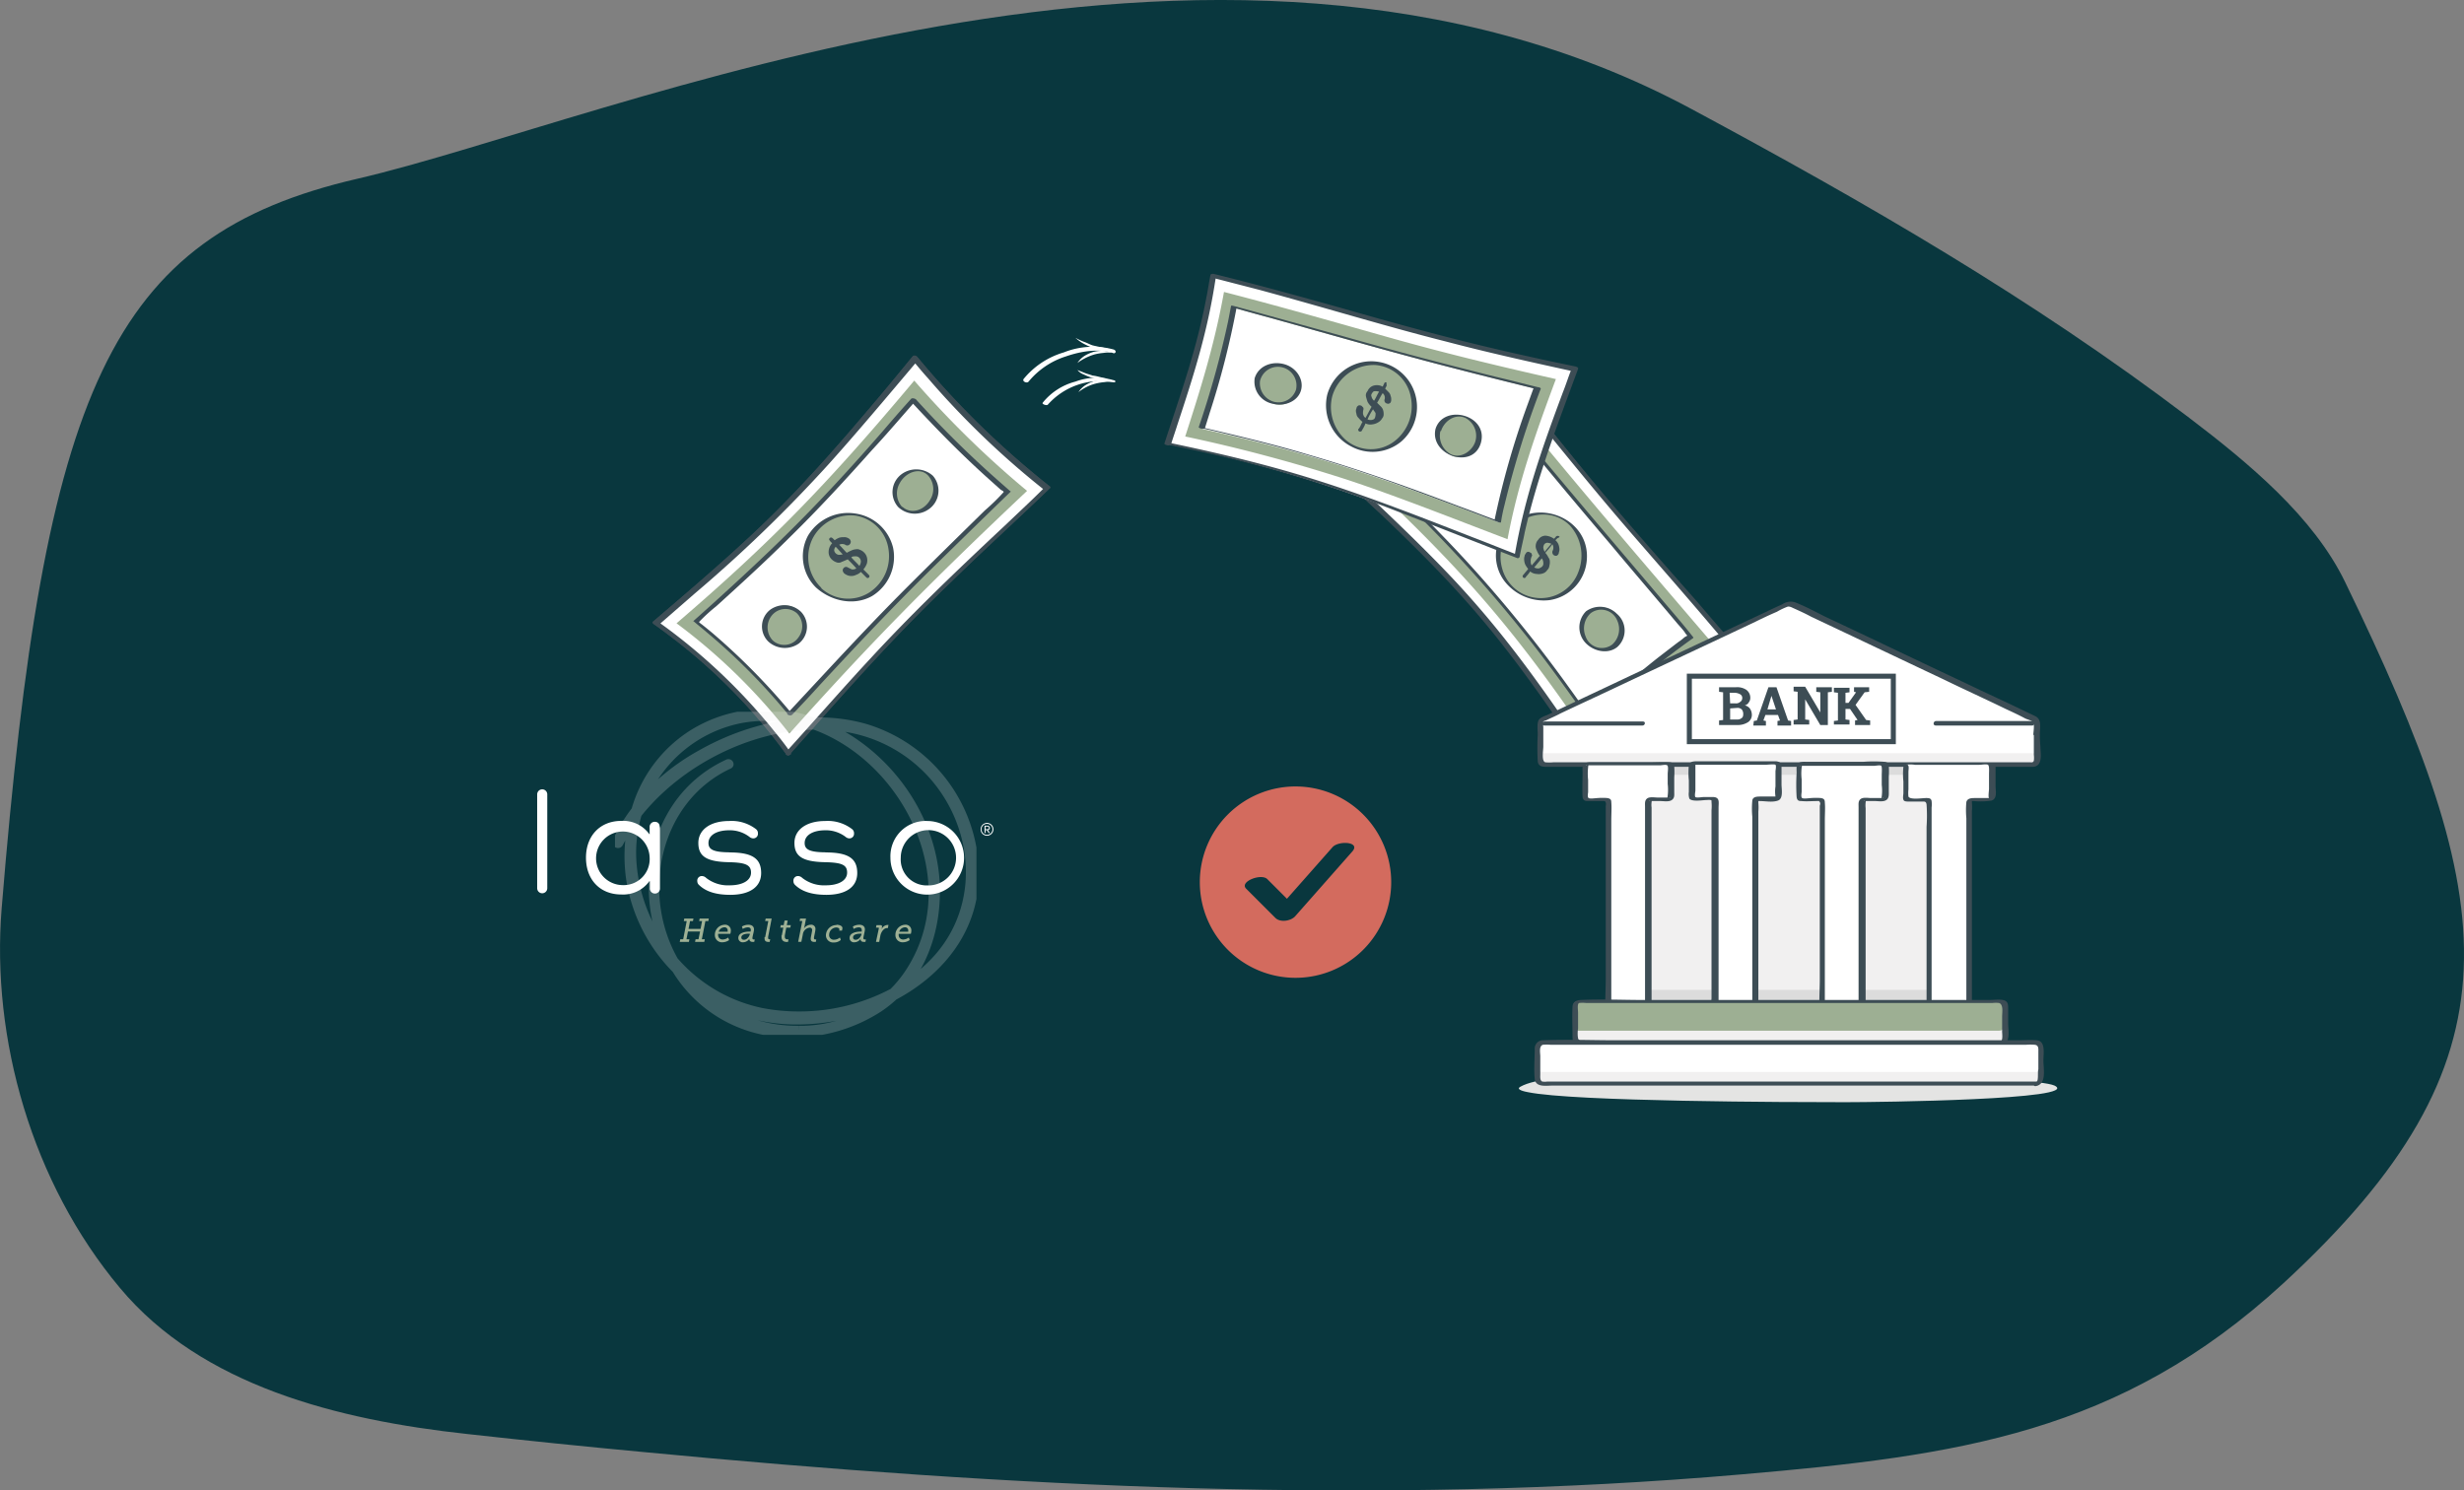 <svg id="Layer_1" data-name="Layer 1" xmlns="http://www.w3.org/2000/svg" xmlns:xlink="http://www.w3.org/1999/xlink" viewBox="0 0 489.24 295.99"><rect x="0" y="0" width="489.24" height="295.99" fill="#808080" stroke="none"/><defs><style>.cls-1,.cls-10,.cls-15{fill:none;}.cls-2{fill:#09373e;}.cls-3{fill:#fff;}.cls-4{fill:#3d4d55;}.cls-5{fill:#9daf93;}.cls-6{fill:#e4e4e3;}.cls-7{fill:#dcdcdc;}.cls-8{fill:#f1f0f0;}.cls-9{fill:#d36b5e;}.cls-10{stroke:#3d4d55;}.cls-10,.cls-15{stroke-miterlimit:10;}.cls-11{clip-path:url(#clip-path);}.cls-12{opacity:0.22;}.cls-13{clip-path:url(#clip-path-4);}.cls-14{fill:#edeeeb;}.cls-15{stroke:#edeeeb;stroke-width:1.5px;}.cls-16{fill:#9fb195;}</style><clipPath id="clip-path" transform="translate(-5.07 -11.72)"><rect class="cls-1" x="39.87" y="93.95" width="236.05" height="182.41"/></clipPath><clipPath id="clip-path-4" transform="translate(-5.07 -11.72)"><rect class="cls-1" x="127.18" y="153.07" width="71.77" height="64.16"/></clipPath></defs><g id="Layer_1-2" data-name="Layer 1"><g id="Layer_2" data-name="Layer 2"><path class="cls-2" d="M133.1,300.1c-11.8-1.1-23.5-2.3-35.2-3.6-25.8-2.8-52.8-9.6-69-29C11.4,246.6,3.3,218,5.4,192.1,13.8,89.3,26.7,58.6,76.1,47.2S246.2-17.5,340.8,33.3c35,18.8,67.7,37.7,98.7,61.2,12.1,9.2,24.9,19.8,31.2,32.8,30.9,63.7,36,94.8-12.3,139.3C426,296.4,393.8,300.8,351,304.5,278.5,310.8,205.5,307,133.1,300.1Z" transform="translate(-5.07 -11.72)"/><path class="cls-3" d="M226,81.8c-3-.9-6.4-.3-9.3.7a15.78,15.78,0,0,0-7.4,5c-.3.4-1.3,0-1-.5a16.18,16.18,0,0,1,8-5.3,15.68,15.68,0,0,1,9.8-.6c.8.2.5,1-.1.7Z" transform="translate(-5.07 -11.72)"/><path class="cls-3" d="M226,87.6a14,14,0,0,0-12.9,4.5c-.2.2-1.2-.1-1-.4a12.31,12.31,0,0,1,6.5-4.2,12,12,0,0,1,7.5-.3c.7.1.5.6-.1.4Z" transform="translate(-5.07 -11.72)"/><path class="cls-3" d="M273,107.1c10,9.4,18.1,17.1,25.4,25.6s13.9,17.7,22.2,30a149.16,149.16,0,0,1,27.9-23.4c-9.3-11.1-17.2-19.7-24.4-28.4s-14-17.3-22.9-28.1C292,93.2,284,100.2,273,107.1Z" transform="translate(-5.07 -11.72)"/><path class="cls-4" d="M273.6,107.1c6.6,6.2,12.7,12,18.1,17.6,8.5,8.8,15.4,17.6,23.6,29.5,1.9,2.7,3.8,5.5,5.8,8.4a2.92,2.92,0,0,0-.9-.2,157.26,157.26,0,0,1,23.9-20.6l3.9-2.7a.75.75,0,0,1-.1.5c-6.2-7.4-12-14-17.2-20-8.3-9.5-15.2-18.1-23.9-28.8-2-2.4-4-4.9-6.1-7.5.3,0,.6.1.9.1-8.1,8.9-15.3,15.5-24.3,21.6a37.26,37.26,0,0,1-3.9,2.5c-.5.3-1.6-.3-1-.7a119.24,119.24,0,0,0,24.9-20.6l3.3-3.6c.2-.3.7-.1.9.1,5.9,7.2,11,13.8,15.9,19.8,7.7,9.5,15.3,18.1,24.9,29,2.1,2.5,4.4,5.1,6.6,7.7.2.2.1.4-.1.5A143.48,143.48,0,0,0,324,159.9c-1,1.1-2.1,2.1-3.2,3.2-.2.2-.7,0-.9-.2-5.5-8.2-10.5-15.4-15.3-21.6-7.6-9.9-15.3-17.9-25.4-27.5-2.3-2.1-4.6-4.3-7-6.6C272,106.8,273.1,106.6,273.6,107.1Z" transform="translate(-5.07 -11.72)"/><path class="cls-5" d="M277,107.6c18.3,17.2,28.8,29.1,43.7,51.1a160.86,160.86,0,0,1,23.8-19.9c-17.2-20.1-27.7-32.3-43.4-51.7A135.82,135.82,0,0,1,277,107.6Z" transform="translate(-5.07 -11.72)"/><path class="cls-3" d="M281,107.9c16.3,15.7,26.3,27.2,39.9,46.7A191,191,0,0,1,340.7,138c-15.4-18.2-25.3-29.9-39.7-47.2A126.91,126.91,0,0,1,281,107.9Z" transform="translate(-5.07 -11.72)"/><path class="cls-4" d="M281.5,108.1c5.3,5.2,10.2,10.1,14.7,15a274.08,274.08,0,0,1,20.3,25c1.6,2.2,3.2,4.5,4.9,6.8-.3-.1-.7-.3-1-.4a178.37,178.37,0,0,1,13.9-12.2l3.9-3a11.32,11.32,0,0,0,1.3-1c.1-.1.6-.3.6-.4,0,.1-.4-.4-.5-.6-.5-.7-1.1-1.3-1.6-1.9-4.7-5.6-9-10.6-13-15.4-5.1-6-9.9-11.7-15-17.9-1.9-2.3-4-4.8-6.1-7.2-.7-.8-1.4-1.7-2.1-2.5a12.67,12.67,0,0,1-1.1-1.3c0-.1-.1-.1-.2-.2l1.1.3a150.65,150.65,0,0,1-17.3,15.2c-.9.5-1.8,1.2-2.8,1.7-.2.2-1.3-.2-1.2-.3A136.66,136.66,0,0,0,298,93.1l2.4-2.4c.2-.2.9.1,1.1.3,4.9,5.8,9.3,11.1,13.5,16.1,6.7,8,13.2,15.6,20.9,24.7,1.8,2.1,3.6,4.2,5.4,6.5v.1a171.44,171.44,0,0,0-17.6,14.4c-.8.7-1.5,1.4-2.3,2.2-.2.2-.9-.2-1-.4-4.6-6.5-8.8-12.3-13-17.5a270.16,270.16,0,0,0-21.3-23.6c-1.8-1.8-3.8-3.7-5.7-5.6C280.4,107.9,281.4,107.9,281.5,108.1Z" transform="translate(-5.07 -11.72)"/><path class="cls-5" d="M305.5,115.8a8.55,8.55,0,0,1,12.1.8,8.7,8.7,0,0,1-1.1,12.2,8.57,8.57,0,0,1-12-1.2A8.4,8.4,0,0,1,305.5,115.8Z" transform="translate(-5.07 -11.72)"/><path class="cls-4" d="M305.1,115.6c6-5,16-.5,15,7.7a8.7,8.7,0,0,1-7.4,7.6,9.84,9.84,0,0,1-9-3.9,8.42,8.42,0,0,1,1.4-11.4c.2-.2,1.1.2.9.3a8.37,8.37,0,0,0-2.7,8.6,7.95,7.95,0,0,0,15.2.7,8.88,8.88,0,0,0-1.7-9.1c-2.9-3-7.6-2.8-10.8-.2C305.9,116.1,305,115.8,305.1,115.6Z" transform="translate(-5.07 -11.72)"/><path class="cls-5" d="M296.2,105.4a4.31,4.31,0,0,1,5.8.4,4,4,0,0,1-.3,5.6,4.1,4.1,0,0,1-5.7-.5A3.75,3.75,0,0,1,296.2,105.4Z" transform="translate(-5.07 -11.72)"/><path class="cls-4" d="M295.8,105.1a5.11,5.11,0,0,1,6.3.2,4,4,0,0,1,.2,6.2,5.11,5.11,0,0,1-6.2-.2,4,4,0,0,1-.3-6.2c.2-.2,1.2.2,1,.4a3.68,3.68,0,0,0-.9,4.5,3.54,3.54,0,0,0,5.4,1.2,3.66,3.66,0,0,0,.9-4.5,3.46,3.46,0,0,0-5.4-1.2C296.5,105.8,295.5,105.4,295.8,105.1Z" transform="translate(-5.07 -11.72)"/><path class="cls-5" d="M320.5,133.2a3.92,3.92,0,0,1,5.6.7,4.22,4.22,0,0,1-.4,5.9,3.86,3.86,0,0,1-5.6-.9A4.39,4.39,0,0,1,320.5,133.2Z" transform="translate(-5.07 -11.72)"/><path class="cls-4" d="M320,133.1a4.74,4.74,0,0,1,6.1.5,4.38,4.38,0,0,1,.1,6.6c-1.7,1.4-4.4,1-6.1-.6a4.5,4.5,0,0,1-.1-6.5c.2-.2,1.2.2.9.4a4.09,4.09,0,0,0-1,4.6,3.41,3.41,0,0,0,5.3,1.6,4.09,4.09,0,0,0,1-4.7,3.44,3.44,0,0,0-5.3-1.5C320.8,133.6,319.9,133.2,320,133.1Z" transform="translate(-5.07 -11.72)"/><path class="cls-4" d="M314.3,118.6l-.4.4a2.1,2.1,0,0,1,.6.8,2.92,2.92,0,0,1,.2.9,1.48,1.48,0,0,1-.1.7.76.76,0,0,1-.2.5.52.52,0,0,1-.4.2.76.76,0,0,1-.5-.2.74.74,0,0,1-.1-.9,1.29,1.29,0,0,0-.1-1.2,21,21,0,0,1-1.4,1.7,3.47,3.47,0,0,1,.6.9,1.33,1.33,0,0,1,.3.8,2.77,2.77,0,0,1-.1.9,1.23,1.23,0,0,1-.4.8,1.6,1.6,0,0,1-.9.7,2.46,2.46,0,0,1-1.2.1,2.11,2.11,0,0,1-1.3-.5,7,7,0,0,1-.8,1q-.15.3-.3.3a.35.35,0,0,1-.4-.4c0-.1.1-.2.2-.3.3-.4.6-.7.9-1.1a4.7,4.7,0,0,1-.6-.9,2.92,2.92,0,0,1-.2-.9,2,2,0,0,1,.1-.8c0-.2.2-.4.3-.6a.52.52,0,0,1,.4-.2c.2,0,.3.1.5.2s.2.2.2.3a.3.3,0,0,1,0,.4,2.54,2.54,0,0,0-.2.7v.5a1.42,1.42,0,0,0,.2.6l1.6-1.9a4.07,4.07,0,0,1-.6-1.1,1.64,1.64,0,0,1-.2-1,1.82,1.82,0,0,1,.5-1.1,1.72,1.72,0,0,1,1.4-.8,3.19,3.19,0,0,1,1.7.6c.2-.1.3-.3.4-.4a.47.47,0,0,1,.6-.1C314.8,118.3,314.8,118.4,314.3,118.6Zm-2.5,2.7c.4-.6.9-1.1,1.3-1.6a3.09,3.09,0,0,0-.8-.2.86.86,0,0,0-.6.3,1.42,1.42,0,0,0-.2.6A1.67,1.67,0,0,0,311.8,121.3Zm-.6,1.3-1.5,1.8a1.49,1.49,0,0,0,.9.2,1.61,1.61,0,0,0,.7-.4.84.84,0,0,0,.2-.7A1.48,1.48,0,0,0,311.2,122.6Z" transform="translate(-5.07 -11.72)"/><path class="cls-3" d="M236.9,99.9a257.36,257.36,0,0,1,35.3,9.5c10.7,3.7,22,8.3,34,12.9,2.3-13.2,6.6-24.3,11.4-37.2-14.3-3-24.6-5.6-35.9-8.7-11.1-3-23-6.7-35.9-9.8C244,78.9,240.5,88.8,236.9,99.9Z" transform="translate(-5.07 -11.72)"/><path class="cls-4" d="M237,99.6c9.6,2,17.5,3.9,25,6.1,11.6,3.4,22.9,7.8,35.7,12.8,2.9,1.1,5.8,2.3,8.7,3.4a1.42,1.42,0,0,1-.6.2c2-11.7,5.5-21.5,9.6-32.5.6-1.5,1.1-3.1,1.7-4.6.2.2.3.4.5.5-9.6-2.1-17.6-3.9-25.2-5.9-11.9-3-23.6-6.6-37.2-10.3l-9.3-2.4.6-.3c-1.6,10.9-4.4,19.6-7.6,29.3-.4,1.3-.9,2.7-1.3,4-.2.5-1.5.2-1.3-.2,3.2-9.8,6.4-18.7,8.3-28.9.3-1.4.5-2.9.8-4.4,0-.3.4-.3.6-.3,8.6,2.1,17.2,4.5,25.1,6.7,12.6,3.6,23.4,6.6,37,9.6,3.1.7,6.4,1.4,9.8,2.1.3.1.6.2.5.5-4.2,11.4-8.1,21.4-10.6,32.5-.3,1.6-.7,3.1-1,4.8a.4.4,0,0,1-.6.2c-8-3.1-16.1-6.3-23.6-9.2a256.63,256.63,0,0,0-36-11.2c-3.1-.7-6.3-1.4-9.8-2.1C236,100.1,236.1,99.4,237,99.6Z" transform="translate(-5.07 -11.72)"/><path class="cls-5" d="M240.4,98.4a318.68,318.68,0,0,1,32.5,8.7c9.9,3.3,20.2,7.4,31.5,11.7,2.1-11.2,5.5-20.8,9.6-31.8-12.8-2.9-22.6-5.3-32.9-8.2s-21-6-33-9.1C246.2,80.2,243.5,88.8,240.4,98.4Z" transform="translate(-5.07 -11.72)"/><path class="cls-3" d="M243.8,96.9c11.5,2.6,20.5,5,29.7,8s18.5,6.5,29,10.5A181.24,181.24,0,0,1,310.4,89c-11.5-2.8-20.5-5.1-30-7.7s-19.2-5.4-30.2-8.4A211.61,211.61,0,0,1,243.8,96.9Z" transform="translate(-5.07 -11.72)"/><path class="cls-4" d="M243.8,96.6c7.7,1.8,14.4,3.4,20.7,5.3,10,2.9,19.6,6.3,30.4,10.4,2.5.9,5,1.9,7.5,2.8h-.6A165,165,0,0,1,308.4,92l1.2-3.3.6.3c-7.7-1.9-14.4-3.6-20.9-5.3-10.2-2.7-20-5.5-31.4-8.7-2.6-.7-5.2-1.4-7.9-2.2h.6a166.83,166.83,0,0,1-5.4,21.1c-.3,1-.6,1.9-.9,2.9-.1.2-1.3,0-1.2-.3a184.41,184.41,0,0,0,5.8-20.9c.2-1,.4-2.1.6-3.1,0-.2.5,0,.6,0,7.4,2,14.4,4,21,5.8,10.5,3,20,5.5,31.2,8.3,2.6.6,5.2,1.3,8.1,2,.1,0,.6.1.6.3a186,186,0,0,0-7.2,23.1,34,34,0,0,0-.7,3.4c0,.2-.5,0-.6,0-7-2.7-13.7-5.2-20-7.5a296.13,296.13,0,0,0-30.6-9.2c-2.6-.6-5.2-1.3-8-1.9C243,96.8,243,96.4,243.8,96.6Z" transform="translate(-5.07 -11.72)"/><path class="cls-5" d="M269.1,90.2A8.59,8.59,0,1,1,285.6,95a8.47,8.47,0,0,1-10.6,5.8A8.91,8.91,0,0,1,269.1,90.2Z" transform="translate(-5.07 -11.72)"/><path class="cls-4" d="M268.6,90.1a9.08,9.08,0,1,1,14.7,9.3,8.94,8.94,0,0,1-9.9,1,9.2,9.2,0,0,1-4.8-10.3c.1-.3,1.1,0,1,.3a8.73,8.73,0,0,0,2.7,8.7,7.68,7.68,0,0,0,9.7.2,8.82,8.82,0,0,0,3.2-8.7,7.76,7.76,0,0,0-7.2-6.4,8.61,8.61,0,0,0-8.4,6.2C269.6,90.7,268.6,90.3,268.6,90.1Z" transform="translate(-5.07 -11.72)"/><path class="cls-5" d="M254.8,87.1a4.07,4.07,0,0,1,5.1-2.6,3.84,3.84,0,1,1-2,7.4C255.6,91.2,254.2,89.1,254.8,87.1Z" transform="translate(-5.07 -11.72)"/><path class="cls-4" d="M254.2,86.8c.7-2.3,3.2-3.4,5.7-2.8s4.1,3,3.5,5.2-3.2,3.3-5.6,2.7a4.47,4.47,0,0,1-3.6-5.1c.1-.4,1.2-.1,1.1.3a3.8,3.8,0,0,0,2.7,4.4,3.65,3.65,0,0,0,4.4-2.4,3.71,3.71,0,0,0-2.6-4.4,3.65,3.65,0,0,0-4.5,2.5C255.2,87.6,254,87.2,254.2,86.8Z" transform="translate(-5.07 -11.72)"/><path class="cls-5" d="M290.6,97.1a4.13,4.13,0,0,1,5.1-2.7,4.27,4.27,0,0,1,2.9,5.2,4,4,0,0,1-5.1,2.7C291.4,101.4,290,99.1,290.6,97.1Z" transform="translate(-5.07 -11.72)"/><path class="cls-4" d="M290.1,96.9c1.6-5.1,10.6-2.8,9,2.8-1.6,5.4-10.2,2.4-9-2.8.1-.2,1.1.1,1,.3a4.16,4.16,0,0,0,2,4.7c2,1,4.3-.6,4.9-2.5a4,4,0,0,0-2-4.7c-2.1-.9-4.2.7-4.8,2.6C291.1,97.4,290,97.1,290.1,96.9Z" transform="translate(-5.07 -11.72)"/><path class="cls-4" d="M280.4,88.3l-.3.6.7.7a1.51,1.51,0,0,1,.4.8,1.27,1.27,0,0,1,.1.6,1.08,1.08,0,0,1-.1.6c-.1.2-.2.2-.4.3a1.09,1.09,0,0,1-.5-.1.63.63,0,0,1-.3-.8,1.15,1.15,0,0,0-.4-1.2c-.4.6-.7,1.3-1.1,1.9l.8.8a1.61,1.61,0,0,1,.4.7,2.49,2.49,0,0,1,.1.8,1.14,1.14,0,0,1-.3.8,2,2,0,0,1-.8.8,2.84,2.84,0,0,1-1.2.4,2.09,2.09,0,0,1-1.3-.2,6.72,6.72,0,0,1-.6,1.2c-.1.2-.2.4-.3.4s-.2.1-.3,0a.22.22,0,0,1-.2-.2c-.1-.1-.1-.2.1-.4.3-.4.4-.8.7-1.3a6,6,0,0,1-.8-.8,1.23,1.23,0,0,1-.4-.8,2,2,0,0,1-.1-.8c.1-.2.1-.4.2-.6a1.38,1.38,0,0,1,.4-.3,1.09,1.09,0,0,1,.5.1l.3.3c.1.1.1.2.1.4a2.25,2.25,0,0,0-.1.7,1.09,1.09,0,0,0,.1.5.89.89,0,0,0,.4.5c.4-.7.8-1.5,1.2-2.2a3.51,3.51,0,0,1-.8-1c-.1-.3-.2-.6-.3-1a1.19,1.19,0,0,1,.3-1.1,1.87,1.87,0,0,1,1.2-1.1,2.37,2.37,0,0,1,1.8.2l.3-.6c.1-.3.3-.3.5-.2C280.3,87.8,280.4,88.1,280.4,88.3Zm-2.5,3c.4-.6.6-1.2,1-1.8a2.49,2.49,0,0,0-.8-.1c-.3,0-.4.1-.6.4s-.2.5-.1.7A1.46,1.46,0,0,0,277.9,91.3Zm-.2,1.7a12.81,12.81,0,0,0-1.1,2,1.41,1.41,0,0,0,.9.1c.4-.1.5-.2.6-.5a2.49,2.49,0,0,0,.1-.8C278.1,93.5,277.9,93.4,277.7,93Z" transform="translate(-5.07 -11.72)"/><path class="cls-3" d="M161.6,161.4c17.7-20.3,29.3-32,51.4-52.6a167.77,167.77,0,0,1-26.2-25.7c-19.2,23.5-30.8,35.2-51.4,52.5C146.1,143.2,153.6,150.8,161.6,161.4Z" transform="translate(-5.07 -11.72)"/><path class="cls-4" d="M161.1,161.1c6-6.6,11.4-12.8,16.6-18.4,8.2-8.9,16.4-16.8,27.2-26.9,2.4-2.3,5-4.7,7.5-7.2v.4a168.26,168.26,0,0,1-23.1-22.2c-1-1.1-2-2.3-3-3.5h1c-6.5,7.7-12.3,14.6-17.7,20.6A282.59,282.59,0,0,1,143,129.6l-7,6.1a.76.76,0,0,0-.1-.4,115.47,115.47,0,0,1,23.2,22c1,1.2,2,2.5,2.9,3.8.5.6-.6.7-.9.3a111.75,111.75,0,0,0-22.5-23c-1.2-.9-2.5-1.9-3.8-2.8-.1-.1-.2-.3-.1-.4,6.8-5.8,13.1-11.2,18.7-16.4,8.9-8.2,16.5-16.7,26.1-28.1,2.2-2.6,4.4-5.3,6.7-8.1.3-.4.7-.3,1,0a173.14,173.14,0,0,0,22.6,22.7c1.2,1,2.4,2,3.7,3,.1.1.2.3,0,.4-7.3,7-14,13.1-19.7,18.7-9.2,8.8-16.6,16.9-25.6,27-2,2.3-4.1,4.6-6.2,7C161.8,162.1,160.8,161.6,161.1,161.1Z" transform="translate(-5.07 -11.72)"/><path class="cls-5" d="M161.8,157.4c16.2-18.1,27.4-29.5,47.2-48.2a193.27,193.27,0,0,1-22.4-21.9c-17.6,21-28.7,32.3-47.2,48.2A116.06,116.06,0,0,1,161.8,157.4Z" transform="translate(-5.07 -11.72)"/><path class="cls-3" d="M161.9,153.6c14.8-16.2,25.5-27.1,43.2-44.1a213.49,213.49,0,0,1-18.6-18.2c-16,18.6-26.7,29.5-43.1,44A133.19,133.19,0,0,1,161.9,153.6Z" transform="translate(-5.07 -11.72)"/><path class="cls-4" d="M161.4,153.4l8-8.6c5.4-5.8,10.4-11.1,15.8-16.5,4.7-4.7,9.8-9.7,15.4-15.2a41.73,41.73,0,0,0,3.7-3.6c.1-.2.1-.1.1,0,0-.2-.4-.4-.6-.5l-2.9-2.6c-5.3-4.8-9.9-9.5-14.8-14.8a1.38,1.38,0,0,1-.3-.4c.3.1.7.1,1,.2-3,3.4-5.8,6.7-8.6,9.7-5.7,6.4-10.8,11.9-16.1,17.1-4.6,4.6-9.5,9.1-14.8,13.9a33.85,33.85,0,0,0-3.4,3.1c-.1.2-.1,0-.1,0s.4.4.6.5c1,.8,2,1.6,2.9,2.4a130.49,130.49,0,0,1,14.7,15c.1.1.2.3.3.4s-.9.1-.9-.1a123.28,123.28,0,0,0-16.1-16.2c-.8-.7-1.7-1.4-2.5-2.1-.1,0-.1-.1,0-.1,5.5-4.9,10.5-9.5,15.2-14,7.5-7.2,14.3-14.4,22.3-23.6,1.8-2.1,3.7-4.3,5.7-6.5.2-.2.9,0,1,.2a203.83,203.83,0,0,0,16.2,16l2.5,2.2c.1,0,.1.1,0,.1-5.9,5.7-11.2,10.9-16,15.6-7.7,7.6-14.3,14.6-21.9,22.8-1.7,1.9-3.5,3.8-5.3,5.7C162.1,154.1,161.2,153.6,161.4,153.4Z" transform="translate(-5.07 -11.72)"/><path class="cls-5" d="M167.6,128.4a8.3,8.3,0,0,1-.2-11.9,8.56,8.56,0,1,1,12.2,12C176.4,131.8,171.1,131.6,167.6,128.4Z" transform="translate(-5.07 -11.72)"/><path class="cls-4" d="M167.1,128.4a8.68,8.68,0,0,1-1.6-10.3,9.25,9.25,0,0,1,9.4-4.4,9,9,0,0,1,7.5,6.8,9.1,9.1,0,0,1-4.2,9.6c-3.6,2-8.1,1-11.1-1.7-.3-.2.7-.2.9,0a7.86,7.86,0,0,0,9.8.9,8.61,8.61,0,0,0,3.7-8.4,7.85,7.85,0,0,0-6.7-6.8,8.49,8.49,0,0,0-8.4,4.6,8.39,8.39,0,0,0,1.7,9.7C168.4,128.6,167.4,128.6,167.1,128.4Z" transform="translate(-5.07 -11.72)"/><path class="cls-5" d="M158.1,138.9a3.87,3.87,0,0,1,0-5.6,3.93,3.93,0,1,1,5.6,5.5A4,4,0,0,1,158.1,138.9Z" transform="translate(-5.07 -11.72)"/><path class="cls-4" d="M157.6,139.1a4.2,4.2,0,0,1,.4-6.3,4.83,4.83,0,0,1,6.1.4,4.28,4.28,0,0,1-.4,6.3,4.85,4.85,0,0,1-6.1-.4c-.4-.4.6-.5.9-.2a3.4,3.4,0,0,0,5.1-.6,3.65,3.65,0,0,0-.3-4.8,3.48,3.48,0,0,0-5.1.6,3.77,3.77,0,0,0,.3,4.8C158.9,139.2,157.9,139.2,157.6,139.1Z" transform="translate(-5.07 -11.72)"/><path class="cls-5" d="M183.9,112.4a4.2,4.2,0,0,1,.1-5.8,4,4,0,0,1,5.8-.4,4.14,4.14,0,0,1-.2,5.9A3.92,3.92,0,0,1,183.9,112.4Z" transform="translate(-5.07 -11.72)"/><path class="cls-4" d="M183.4,112.4a4.44,4.44,0,0,1,.8-6.6,4.94,4.94,0,0,1,6.1.4,4.49,4.49,0,0,1-.9,6.7,4.79,4.79,0,0,1-6-.5c-.2-.2.7-.1.9,0,1.7,1.5,4.3.7,5.5-1.5a4,4,0,0,0-.5-4.8c-1.7-1.7-4.5-.5-5.6,1.6a4,4,0,0,0,.5,4.7C184.6,112.8,183.6,112.6,183.4,112.4Z" transform="translate(-5.07 -11.72)"/><path class="cls-4" d="M170.4,118.6l.4.4a4.05,4.05,0,0,1,.9-.5,2.77,2.77,0,0,1,.9-.1,1.48,1.48,0,0,1,.7.1,2.19,2.19,0,0,1,.5.3c.1.2.2.3.2.5a.76.76,0,0,1-.2.5.64.64,0,0,1-.9.1,1.27,1.27,0,0,0-1.2,0c.5.5,1,1.1,1.5,1.6a9.25,9.25,0,0,1,1-.5,2.35,2.35,0,0,1,.8-.2,1.18,1.18,0,0,1,.8.1,2.18,2.18,0,0,1,.8.5,2.07,2.07,0,0,1,.6,1,2.44,2.44,0,0,1,0,1.2,3.75,3.75,0,0,1-.7,1.2l.9.9c.2.2.3.3.3.4a.35.35,0,0,1-.4.4c-.1,0-.2-.1-.3-.2l-1-1a2.66,2.66,0,0,1-1,.6,2,2,0,0,1-1,.2,1.88,1.88,0,0,1-.8-.2,2.09,2.09,0,0,1-.6-.4c-.1-.2-.2-.3-.2-.5a.69.69,0,0,1,.6-.7.6.6,0,0,1,.4.1l.6.3a.75.75,0,0,0,.5.1,1.42,1.42,0,0,0,.6-.2c-.5-.6-1.1-1.2-1.7-1.8-.5.2-.9.4-1.2.5a1.15,1.15,0,0,1-1,.1,2.66,2.66,0,0,1-1-.6,2,2,0,0,1-.6-1.5,2.51,2.51,0,0,1,.7-1.7l-.4-.4c-.2-.3-.3-.4-.1-.6S170.1,118.4,170.4,118.6Zm3.7,3.8c.5.6,1.1,1.1,1.6,1.7a1.61,1.61,0,0,0,.3-.9,1.08,1.08,0,0,0-.3-.7.91.91,0,0,0-.7-.3C174.6,122.2,174.3,122.2,174.1,122.4Zm-1.7-.6c-.5-.5-.9-1-1.4-1.5a1.08,1.08,0,0,0-.3.7,1.06,1.06,0,0,0,.9.9A2.49,2.49,0,0,0,172.4,121.8Z" transform="translate(-5.07 -11.72)"/><path class="cls-6" d="M308.4,228.6c-1.6-.3-2.2-.7-1.4-1.1,5.5-3.1,29.9-2.8,41.7-2.8,14.9.1,30.4.1,43.8.9,5.6.3,18.3.7,20.5,1.7,5.7,2.8-34.9,3.3-41.5,3.3C360.5,230.6,317.5,230.5,308.4,228.6Z" transform="translate(-5.07 -11.72)"/><rect class="cls-7" x="319.03" y="151.68" width="71.8" height="47.1"/><rect class="cls-8" x="319.03" y="153.88" width="71.8" height="42.7"/><path class="cls-8" d="M409.5,157.4V155a.55.55,0,0,0-.3-.5L361,131.6a1.08,1.08,0,0,0-1.1,0l-48.7,22.9a.55.55,0,0,0-.3.5v2.4h0v5.3a.68.68,0,0,0,.7.7h97.1a.68.68,0,0,0,.7-.7l.1-5.3Z" transform="translate(-5.07 -11.72)"/><path class="cls-3" d="M409.5,157.4V155a.55.55,0,0,0-.3-.5L361,131.6a1.08,1.08,0,0,0-1.1,0l-48.7,22.9a.55.55,0,0,0-.3.5v2.4h0v3.9h98.6v-3.9Z" transform="translate(-5.07 -11.72)"/><path class="cls-4" d="M410.1,157.4c0-1.2.4-2.7-.8-3.4-.8-.4-1.7-.8-2.5-1.2-3.7-1.8-7.5-3.5-11.2-5.3-9.4-4.4-18.7-8.9-28.1-13.3-2-1-4-2.1-6.1-2.9a2.92,2.92,0,0,0-2.4.4c-1.1.5-2.2,1-3.2,1.5-9,4.2-18,8.5-27,12.7-4.2,2-8.5,4-12.7,6-1.3.6-2.5,1.2-3.8,1.8-.5.2-1.4.5-1.7,1-.4.7-.2,2.1-.2,2.9,0,.3.3.4.5.4h0a2.18,2.18,0,0,1-.5-.4,46.85,46.85,0,0,0,0,5.3c.1,1,.9,1.1,1.7,1.1h96.7c2-.2,1.4-2.8,1.4-4.1a23.55,23.55,0,0,1-.1-2.5c0-.6-1.2-.5-1.2.1v4.1a4.82,4.82,0,0,1,0,1.2c-.2.4-.4.3-.8.3H313.5a8.53,8.53,0,0,1-1.6,0c-.8-.2-.4-2.4-.4-3.1v-2.5c0-.3-.3-.4-.5-.4h0a2.18,2.18,0,0,1,.5.4v-1.4a4.05,4.05,0,0,1,0-1.1,1.06,1.06,0,0,1,.5-.2c1-.5,2-.9,2.9-1.4,3.8-1.8,7.5-3.5,11.3-5.3,9.1-4.3,18.3-8.6,27.4-12.9,1.4-.7,2.9-1.4,4.3-2a13.55,13.55,0,0,1,2.1-1c.5-.1.9.2,1.4.4,1.1.5,2.2,1,3.3,1.6,8.7,4.1,17.5,8.3,26.2,12.4,4.1,2,8.3,3.9,12.4,5.9,1.3.6,2.6,1.2,3.9,1.9.4.2,1.3.4,1.5.7.4.5.1,2,.1,2.5C409,158.1,410.1,157.9,410.1,157.4Z" transform="translate(-5.07 -11.72)"/><path class="cls-3" d="M332.5,213.4V171a.43.43,0,0,1,.4-.4h3.8a.43.43,0,0,0,.4-.4v-6.4a.43.43,0,0,0-.4-.4H320.3a.43.43,0,0,0-.4.4v6.4a.43.43,0,0,0,.4.4h3.8a.43.43,0,0,1,.4.4v42.4a.43.43,0,0,0,.4.4h7.3C332.2,213.6,332.5,213.6,332.5,213.4Z" transform="translate(-5.07 -11.72)"/><path class="cls-4" d="M333,213.1v-41a4.33,4.33,0,0,1,.1-1.6,1.38,1.38,0,0,1-.4.3c-.2.1-.2-.1,0,0h2.1c.6,0,1.6.2,2.2-.2s.5-1,.5-1.6v-2.9a16.15,16.15,0,0,0,0-2.2c-.1-.6-.3-.7-.8-.8-1.3-.1-2.8,0-4.1,0H321a3.08,3.08,0,0,0-1,.1c-.9.3-.7,1.1-.7,2,0,1.6-.1,3.2,0,4.8.1.6.4.8,1,.8h3c.4,0,.5,0,.6.3s0,.5,0,.8v34.2c0,2.3-.2,4.7,0,7,.1.9,1.1.7,1.8.7,1.9,0,3.9.1,5.8,0,.6.1,1.3.1,1.5-.7.1-.2-1-.1-1.2.2,0,.1-.1.2-.1.3a1.38,1.38,0,0,1,.4-.3c.2-.1.2.1,0,0h-6.5c-.5,0-.6,0-.6-.4V174.6c0-1.2.1-2.4,0-3.6,0-.5-.2-.7-.8-.8a12.05,12.05,0,0,0-1.9,0c-.3,0-1.5.2-1.8,0s-.1-1-.1-1.2v-2.4a11.45,11.45,0,0,1,.1-3.2,1.38,1.38,0,0,1-.4.3c-.2.1-.2-.1,0,0h14.6c.3,0,1.1-.2,1.4,0s.1,1.3.1,1.7v2a10,10,0,0,1-.1,3,1.38,1.38,0,0,1,.4-.3c.2-.1.2.1,0,0h-2.3c-.6,0-1.6-.2-2.1.2s-.4,1-.4,1.6v41.5C331.9,213.8,333,213.6,333,213.1Z" transform="translate(-5.07 -11.72)"/><path class="cls-3" d="M353.6,213.4V171a.43.43,0,0,1,.4-.4h3.8a.43.43,0,0,0,.4-.4v-6.4a.43.43,0,0,0-.4-.4H341.4a.43.43,0,0,0-.4.4v6.4a.43.43,0,0,0,.4.4h3.8a.43.43,0,0,1,.4.4v42.4a.43.43,0,0,0,.4.4h7.3C353.5,213.6,353.6,213.6,353.6,213.4Z" transform="translate(-5.07 -11.72)"/><path class="cls-4" d="M354.2,213.2V172.9a9.65,9.65,0,0,0,0-1.7v-.4c-.1-.1-.5,0-.4,0h.7c1.1,0,2.5.3,3.6-.1s.7-2.3.7-3.2v-3.3c0-.9-.2-1.2-1.1-1.3H342.1c-.7,0-1.5,0-1.7.8a15,15,0,0,0,0,3V169a3,3,0,0,0,.1,1.3c.5.7,2.7.3,3.3.3.2,0,1-.1,1.1.1v.3a8.55,8.55,0,0,1,0,1.6V210a16.05,16.05,0,0,0,0,3.1c.2.9,1.3.7,2,.7h4.6c1,.3,2.3.4,2.7-.6.2-.5-1-.4-1.1,0,0,.1.6,0,.2,0h-5a5.44,5.44,0,0,1-1.8,0c-.3-.1-.2-.1-.2-.5V172.1c0-1,.3-2-1-2.1h-2c-.2,0-1.4.2-1.6,0s0-1.1,0-1.3v-5c0-.1,0-.2-.2-.1h14.1c.3,0,1.8-.2,2,0s0,1.1,0,1.3v3a6.7,6.7,0,0,0,0,2c.1.1.7,0,.2,0h-3.1c-.7,0-1.6,0-1.7.8a17.1,17.1,0,0,0,0,3.2v39.2C353,213.9,354.2,213.6,354.2,213.2Z" transform="translate(-5.07 -11.72)"/><path class="cls-3" d="M374.9,213.4V171a.43.43,0,0,1,.4-.4h3.8a.43.43,0,0,0,.4-.4v-6.4a.43.43,0,0,0-.4-.4H362.7a.43.43,0,0,0-.4.4v6.4a.43.43,0,0,0,.4.4h3.8a.43.43,0,0,1,.4.4v42.4a.43.43,0,0,0,.4.4h7.3C374.8,213.6,374.9,213.6,374.9,213.4Z" transform="translate(-5.07 -11.72)"/><path class="cls-4" d="M375.5,213.2v-41a5,5,0,0,1,.1-1.7l-.3.3c-.2.1-.2-.1,0,0h2.1c.6,0,1.6.2,2.2-.2s.5-1.2.5-1.8V166a16.15,16.15,0,0,0,0-2.2c-.1-.6-.3-.7-.9-.8a28.05,28.05,0,0,0-4.1,0H363.5a3.4,3.4,0,0,0-1,.1c-.9.3-.7,1.2-.7,2.1a38.44,38.44,0,0,0,0,4.8c.1.7.4.8,1,.8,1,.1,2,0,3,0,.4,0,.4-.1.6.2s0,.6,0,.8v34.4c0,2.2-.2,4.6,0,6.8.1,1,1.1.8,1.9.8h5.8c.5.3,1,.1,1.4-.6.2-.4-1-.3-1.2.1,0,.1-.1.2-.1.3l.3-.3c.2-.1.2.1,0,0H368c-.5,0-.5.1-.6-.3a5.65,5.65,0,0,1,0-1.3V174.6c0-1.2.1-2.4,0-3.5,0-.6-.2-.8-.8-.9a12.05,12.05,0,0,0-1.9,0c-.3,0-1.5.2-1.8,0s-.1-1-.1-1.3v-2.4a10,10,0,0,1,.1-3l-.3.3c-.2.1-.2-.1,0,0h14.6c.3,0,1.2-.2,1.4,0s.1,1.4.1,1.8v2a9.31,9.31,0,0,1-.1,2.9l.3-.3c.2-.1.2.1,0,0h-2.3c-.6,0-1.6-.2-2.1.2s-.4,1-.4,1.6v41.4C374.2,213.9,375.5,213.6,375.5,213.2Z" transform="translate(-5.07 -11.72)"/><path class="cls-3" d="M396.1,213.4V171a.43.43,0,0,1,.4-.4h3.8a.43.43,0,0,0,.4-.4v-6.4a.43.43,0,0,0-.4-.4H383.9a.43.43,0,0,0-.4.4v6.4a.43.43,0,0,0,.4.4h3.8a.43.43,0,0,1,.4.4v42.4a.43.43,0,0,0,.4.4h7.3C396,213.6,396.1,213.6,396.1,213.4Z" transform="translate(-5.07 -11.72)"/><path class="cls-4" d="M396.6,213.1V172.8a9.65,9.65,0,0,0,0-1.7v-.3c-.1-.1-.8,0-.5,0h.9a13.68,13.68,0,0,0,3.5-.1c1.2-.4.8-1.9.8-2.9v-3.3c0-.5.1-1-.5-1.2h-13c-.9,0-4.5-.5-4.8.7a14.05,14.05,0,0,0,0,2.9v2.3c0,.4-.2,1.1.1,1.5.2.2.7.2,1,.2h2.4c.7,0,1-.1,1.1.6a32.29,32.29,0,0,1,0,4.4v36.8a2.7,2.7,0,0,0,0,.9c.2.7,1.6.4,2.2.4h4.6c.6-.1,2,.1,2.2-.9,0-.1-1,0-1.1.3,0,.1.9,0,.3,0h-5a10.82,10.82,0,0,1-1.8,0c-.7-.2-.4-1.7-.4-2.3v-39a5.65,5.65,0,0,0,0-1.3c-.1-.6-.6-.6-1.1-.6-.7,0-3.2.4-3.5-.3a6.55,6.55,0,0,1,0-1.4V165c0-.5.3-1.7-.6-1.4a6,6,0,0,1,1.9,0h12.8c.4,0,1.4-.2,1.7,0s.2,1.4.2,1.8v3c0,.3-.2,1.6,0,1.8s.9,0,.3,0h-3.1c-.6,0-1.5,0-1.7.8a17.09,17.09,0,0,0,0,3.2v39.2C395.5,213.6,396.6,213.4,396.6,213.1Z" transform="translate(-5.07 -11.72)"/><path class="cls-8" d="M402,218.8H318.3a.86.86,0,0,1-.8-.8v-6.6a.86.86,0,0,1,.8-.8H402a.86.86,0,0,1,.8.8V218C403,218.4,402.5,218.8,402,218.8Z" transform="translate(-5.07 -11.72)"/><path class="cls-5" d="M402,216.4H318.3a.86.86,0,0,1-.8-.8v-4.2a.86.86,0,0,1,.8-.8H402a.86.86,0,0,1,.8.8v4.2C403,216.1,402.5,216.4,402,216.4Z" transform="translate(-5.07 -11.72)"/><path class="cls-4" d="M402.4,218.4H319.5c-.5,0-.9.1-1.1-.5a6.05,6.05,0,0,1,0-1.9v-3.2c0-.5-.2-1.7.2-1.9a6.53,6.53,0,0,1,1.4,0h80.7a5.65,5.65,0,0,1,1.3,0c.9.3.6,1.9.6,2.7v3c0,.3.2,1.8-.3,1.9-.7.1-.5.8.2.7,1.9-.4,1.3-2.8,1.3-4.3V212c0-.7,0-1.3-.7-1.6s-2.2-.1-3-.1H331.2c-4.1,0-8.2-.2-12.2,0-.9,0-1.7.4-1.7,1.4-.1,1.9,0,3.8,0,5.7,0,1,.1,1.7,1.3,1.8h83.6C402.4,219.1,403,218.4,402.4,218.4Z" transform="translate(-5.07 -11.72)"/><path class="cls-8" d="M409.4,227H311.3a.9.9,0,0,1-.9-.9v-6.4a.9.9,0,0,1,.9-.9h98.1a.9.9,0,0,1,.9.9v6.4C410.2,226.6,409.9,227,409.4,227Z" transform="translate(-5.07 -11.72)"/><path class="cls-3" d="M409.4,224.6H311.3a.9.9,0,0,1-.9-.9v-4.1a.9.9,0,0,1,.9-.9h98.1a.9.9,0,0,1,.9.9v4.1C410.2,224.2,409.9,224.6,409.4,224.6Z" transform="translate(-5.07 -11.72)"/><path class="cls-4" d="M409.4,226.5H312.3a3.33,3.33,0,0,1-1,0c-.5-.2-.4-1-.4-1.4v-3.6c0-.7-.3-2,.5-2.3a8.53,8.53,0,0,1,1.6,0h94.3a10.82,10.82,0,0,1,1.8,0c.8.1.7.8.7,1.5v3.4c-.2.4.1,2.4-.4,2.4s-.9,1-.1.9c2.2-.4,1.5-3.4,1.5-5.1,0-1.4.5-3.9-1.4-4-1.2-.1-2.3,0-3.5,0H325.7c-4.7,0-9.5-.2-14.2,0a1.63,1.63,0,0,0-1.7,1.7c0,2-.2,4.1,0,6,.2,1.7,2.3,1.3,3.5,1.3h96.1C410,227.5,410.1,226.5,409.4,226.5Z" transform="translate(-5.07 -11.72)"/><path class="cls-9" d="M262.4,167.9a19,19,0,1,0,18.9,19A19,19,0,0,0,262.4,167.9Zm11.1,13-11.2,12.7c-.8,1-3,1.4-4,.4l-5.8-5.8c-1.4-1.4,3-3.1,4.2-1.9l3.9,3.9,9.1-10.3C271,178.6,275.4,178.9,273.5,180.9Z" transform="translate(-5.07 -11.72)"/><path class="cls-3" d="M225.5,81.1a6.05,6.05,0,0,1-1.9,0c-.6-.1-1.2-.3-1.8-.4a13,13,0,0,1-1.7-.8,8.28,8.28,0,0,1-1.5-1.1h0a13,13,0,0,0,1.7.8c.6.2,1.1.5,1.7.7,1.2.3,2.5.5,3.5.8Z" transform="translate(-5.07 -11.72)"/><path class="cls-3" d="M219,83.8a4.67,4.67,0,0,1,1.4-1.4,7.1,7.1,0,0,1,1.8-.8,6.48,6.48,0,0,1,2-.2c.3,0,.7.1,1,.1l.9.3h0a6.05,6.05,0,0,0-1.9,0,11.27,11.27,0,0,0-1.8.3,10.85,10.85,0,0,0-3.4,1.7Z" transform="translate(-5.07 -11.72)"/><path class="cls-3" d="M225,86.9a2.2,2.2,0,0,1-.8.1h-.8a9,9,0,0,1-1.6-.3,9.38,9.38,0,0,1-1.5-.6,3,3,0,0,1-1.3-.9h0l1.5.6c.5.2,1,.3,1.5.5,1,.1,2,.5,3,.6,0-.1.1-.1,0,0Z" transform="translate(-5.07 -11.72)"/><path class="cls-3" d="M219.2,89.6a4.67,4.67,0,0,1,1.4-1.4,7.1,7.1,0,0,1,1.8-.8,6.48,6.48,0,0,1,2-.2c.3,0,.7.1,1,.1l.9.3h0a6.05,6.05,0,0,0-1.9,0,11.27,11.27,0,0,0-1.8.3,9.08,9.08,0,0,0-3.4,1.7Z" transform="translate(-5.07 -11.72)"/></g><path class="cls-4" d="M349.7,148.2a3.28,3.28,0,0,1,2.1.5,1.94,1.94,0,0,1,.8,1.6,1.4,1.4,0,0,1-.3.9,1.24,1.24,0,0,1-.8.6,1.7,1.7,0,0,1,1,.6,2.1,2.1,0,0,1,.4,1.1,1.75,1.75,0,0,1-.7,1.6,3.75,3.75,0,0,1-2.1.6h-3.7v-.9l.8-.1v-5.5l-.8-.1v-.9h3.3Zm-1.1,3.2h1.1a1.22,1.22,0,0,0,.9-.3.84.84,0,0,0,.4-.7.81.81,0,0,0-.4-.8,2.37,2.37,0,0,0-1-.3h-1.1l.1,2.1Zm0,1v2.2H350a1.22,1.22,0,0,0,.9-.3c.2-.1.3-.4.3-.8a1.4,1.4,0,0,0-.3-.9,1.22,1.22,0,0,0-.9-.3l-1.4.1Z" transform="translate(-5.07 -11.72)"/><path class="cls-4" d="M353.3,154.9l.6-.1,2.3-6.6h1.6l2.3,6.6.6.1v.9H358v-.9l.5-.1-.4-1.1h-2.5l-.4,1.1.5.1v.9h-2.5l.1-.9Zm2.7-2.3h1.7l-.9-2.7h0Z" transform="translate(-5.07 -11.72)"/><path class="cls-4" d="M368.8,148.2v.9l-.8.1v6.5h-1.5l-3-5.1h0v4l.8.1v.9h-3.1v-.9l.8-.1v-5.5l-.8-.1v-.9h2.3l3,5.1h0v-4l-.8-.1v-.9h3.1Z" transform="translate(-5.07 -11.72)"/><path class="cls-4" d="M369.2,154.9l.8-.1v-5.5l-.8-.1v-.9h3.1v.9l-.8.1v2h.6l1.5-2.1-.4-.1v-.9h3v.9l-.9.1-1.8,2.5,2.1,3,.8.1v.9h-3v-.9l.5-.1-1.5-2.2h-.9v2.1l.8.1v.9h-3.1v-.7Z" transform="translate(-5.07 -11.72)"/><path class="cls-4" d="M311.7,155.8h19.5c.5,0,.7-.8.1-.8H311.8c-.6,0-.8.8-.1.8Z" transform="translate(-5.07 -11.72)"/><path class="cls-4" d="M389.4,155.8h19.2c.5,0,.6-.9.1-.9H389.5c-.6,0-.7.9-.1.9Z" transform="translate(-5.07 -11.72)"/><rect class="cls-10" x="335.43" y="134.28" width="40.5" height="13"/><path class="cls-3" d="M161.6,161.4c17.7-20.3,29.3-32,51.4-52.6a167.77,167.77,0,0,1-26.2-25.7c-19.2,23.5-30.8,35.2-51.4,52.5C146.1,143.2,153.6,150.8,161.6,161.4Z" transform="translate(-5.07 -11.72)"/><path class="cls-4" d="M161.1,161.1c6-6.6,11.4-12.8,16.6-18.4,8.2-8.9,16.4-16.8,27.2-26.9,2.4-2.3,5-4.7,7.5-7.2v.4a168.26,168.26,0,0,1-23.1-22.2c-1-1.1-2-2.3-3-3.5h1c-6.5,7.7-12.3,14.6-17.7,20.6A282.59,282.59,0,0,1,143,129.6l-7,6.1a.76.76,0,0,0-.1-.4,115.47,115.47,0,0,1,23.2,22c1,1.2,2,2.5,2.9,3.8.5.6-.6.7-.9.3a111.75,111.75,0,0,0-22.5-23c-1.2-.9-2.5-1.9-3.8-2.8-.1-.1-.2-.3-.1-.4,6.8-5.8,13.1-11.2,18.7-16.4,8.9-8.2,16.5-16.7,26.1-28.1,2.2-2.6,4.4-5.3,6.7-8.1.3-.4.7-.3,1,0a173.14,173.14,0,0,0,22.6,22.7c1.2,1,2.4,2,3.7,3,.1.1.2.3,0,.4-7.3,7-14,13.1-19.7,18.7-9.2,8.8-16.6,16.9-25.6,27-2,2.3-4.1,4.6-6.2,7C161.8,162.1,160.8,161.6,161.1,161.1Z" transform="translate(-5.07 -11.72)"/><path class="cls-5" d="M161.8,157.4c16.2-18.1,27.4-29.5,47.2-48.2a193.27,193.27,0,0,1-22.4-21.9c-17.6,21-28.7,32.3-47.2,48.2A116.06,116.06,0,0,1,161.8,157.4Z" transform="translate(-5.07 -11.72)"/><path class="cls-3" d="M161.9,153.6c14.8-16.2,25.5-27.1,43.2-44.1a213.49,213.49,0,0,1-18.6-18.2c-16,18.6-26.7,29.5-43.1,44A133.19,133.19,0,0,1,161.9,153.6Z" transform="translate(-5.07 -11.72)"/><path class="cls-4" d="M161.4,153.4l8-8.6c5.4-5.8,10.4-11.1,15.8-16.5,4.7-4.7,9.8-9.7,15.4-15.2a41.73,41.73,0,0,0,3.7-3.6c.1-.2.1-.1.1,0,0-.2-.4-.4-.6-.5l-2.9-2.6c-5.3-4.8-9.9-9.5-14.8-14.8a1.38,1.38,0,0,1-.3-.4c.3.1.7.1,1,.2-3,3.4-5.8,6.7-8.6,9.7-5.7,6.4-10.8,11.9-16.1,17.1-4.6,4.6-9.5,9.1-14.8,13.9a33.85,33.85,0,0,0-3.4,3.1c-.1.2-.1,0-.1,0s.4.4.6.5c1,.8,2,1.6,2.9,2.4a130.49,130.49,0,0,1,14.7,15c.1.1.2.3.3.4s-.9.1-.9-.1a123.28,123.28,0,0,0-16.1-16.2c-.8-.7-1.7-1.4-2.5-2.1-.1,0-.1-.1,0-.1,5.5-4.9,10.5-9.5,15.2-14,7.5-7.2,14.3-14.4,22.3-23.6,1.8-2.1,3.7-4.3,5.7-6.5.2-.2.9,0,1,.2a203.83,203.83,0,0,0,16.2,16l2.5,2.2c.1,0,.1.1,0,.1-5.9,5.7-11.2,10.9-16,15.6-7.7,7.6-14.3,14.6-21.9,22.8-1.7,1.9-3.5,3.8-5.3,5.7C162.1,154.1,161.2,153.6,161.4,153.4Z" transform="translate(-5.07 -11.72)"/><path class="cls-5" d="M167.6,128.4a8.3,8.3,0,0,1-.2-11.9,8.56,8.56,0,1,1,12.2,12C176.4,131.8,171.1,131.6,167.6,128.4Z" transform="translate(-5.07 -11.72)"/><path class="cls-4" d="M167.1,128.4a8.68,8.68,0,0,1-1.6-10.3,9.25,9.25,0,0,1,9.4-4.4,9,9,0,0,1,7.5,6.8,9.1,9.1,0,0,1-4.2,9.6c-3.6,2-8.1,1-11.1-1.7-.3-.2.7-.2.9,0a7.86,7.86,0,0,0,9.8.9,8.61,8.61,0,0,0,3.7-8.4,7.85,7.85,0,0,0-6.7-6.8,8.49,8.49,0,0,0-8.4,4.6,8.39,8.39,0,0,0,1.7,9.7C168.4,128.6,167.4,128.6,167.1,128.4Z" transform="translate(-5.07 -11.72)"/><path class="cls-5" d="M158.1,138.9a3.87,3.87,0,0,1,0-5.6,3.93,3.93,0,1,1,5.6,5.5A4,4,0,0,1,158.1,138.9Z" transform="translate(-5.07 -11.72)"/><path class="cls-4" d="M157.6,139.1a4.2,4.2,0,0,1,.4-6.3,4.83,4.83,0,0,1,6.1.4,4.28,4.28,0,0,1-.4,6.3,4.85,4.85,0,0,1-6.1-.4c-.4-.4.6-.5.9-.2a3.4,3.4,0,0,0,5.1-.6,3.65,3.65,0,0,0-.3-4.8,3.48,3.48,0,0,0-5.1.6,3.77,3.77,0,0,0,.3,4.8C158.9,139.2,157.9,139.2,157.6,139.1Z" transform="translate(-5.07 -11.72)"/><path class="cls-5" d="M183.9,112.4a4.2,4.2,0,0,1,.1-5.8,4,4,0,0,1,5.8-.4,4.14,4.14,0,0,1-.2,5.9A3.92,3.92,0,0,1,183.9,112.4Z" transform="translate(-5.07 -11.72)"/><path class="cls-4" d="M183.4,112.4a4.44,4.44,0,0,1,.8-6.6,4.94,4.94,0,0,1,6.1.4,4.49,4.49,0,0,1-.9,6.7,4.79,4.79,0,0,1-6-.5c-.2-.2.7-.1.9,0,1.7,1.5,4.3.7,5.5-1.5a4,4,0,0,0-.5-4.8c-1.7-1.7-4.5-.5-5.6,1.6a4,4,0,0,0,.5,4.7C184.6,112.8,183.6,112.6,183.4,112.4Z" transform="translate(-5.07 -11.72)"/><path class="cls-4" d="M170.4,118.6l.4.4a4.05,4.05,0,0,1,.9-.5,2.77,2.77,0,0,1,.9-.1,1.48,1.48,0,0,1,.7.1,2.19,2.19,0,0,1,.5.3c.1.2.2.3.2.5a.76.76,0,0,1-.2.5.64.64,0,0,1-.9.1,1.27,1.27,0,0,0-1.2,0c.5.5,1,1.1,1.5,1.6a9.25,9.25,0,0,1,1-.5,2.35,2.35,0,0,1,.8-.2,1.18,1.18,0,0,1,.8.1,2.18,2.18,0,0,1,.8.5,2.07,2.07,0,0,1,.6,1,2.44,2.44,0,0,1,0,1.2,3.75,3.75,0,0,1-.7,1.2l.9.9c.2.2.3.3.3.4a.35.35,0,0,1-.4.4c-.1,0-.2-.1-.3-.2l-1-1a2.66,2.66,0,0,1-1,.6,2,2,0,0,1-1,.2,1.88,1.88,0,0,1-.8-.2,2.09,2.09,0,0,1-.6-.4c-.1-.2-.2-.3-.2-.5a.69.69,0,0,1,.6-.7.6.6,0,0,1,.4.1l.6.3a.75.75,0,0,0,.5.1,1.42,1.42,0,0,0,.6-.2c-.5-.6-1.1-1.2-1.7-1.8-.5.2-.9.4-1.2.5a1.15,1.15,0,0,1-1,.1,2.66,2.66,0,0,1-1-.6,2,2,0,0,1-.6-1.5,2.51,2.51,0,0,1,.7-1.7l-.4-.4c-.2-.3-.3-.4-.1-.6S170.1,118.4,170.4,118.6Zm3.7,3.8c.5.6,1.1,1.1,1.6,1.7a1.61,1.61,0,0,0,.3-.9,1.08,1.08,0,0,0-.3-.7.91.91,0,0,0-.7-.3C174.6,122.2,174.3,122.2,174.1,122.4Zm-1.7-.6c-.5-.5-.9-1-1.4-1.5a1.08,1.08,0,0,0-.3.7,1.06,1.06,0,0,0,.9.9A2.49,2.49,0,0,0,172.4,121.8Z" transform="translate(-5.07 -11.72)"/></g><g class="cls-11"><g class="cls-11"><g class="cls-11"><path class="cls-3" d="M199.78,176.42a1.27,1.27,0,1,1,1.26,1.26,1.26,1.26,0,0,1-1.26-1.26m.17,0a1.09,1.09,0,1,0,1.09-1.1,1.09,1.09,0,0,0-1.09,1.1m1.06.15h-.26v.57h-.19v-1.45h.59a.44.44,0,0,1,.46.44.42.42,0,0,1-.37.43l.39.58h-.24Zm-.26-.71v.54h.4a.26.26,0,0,0,.26-.27.25.25,0,0,0-.26-.27Z" transform="translate(-5.07 -11.72)"/><g class="cls-12"><g class="cls-13"><path class="cls-14" d="M156.84,153.29a27,27,0,0,0-14.54,4.26,26.67,26.67,0,0,0-11.12,15.06,31.24,31.24,0,0,0-3.74,6.21.4.4,0,0,0,.34.56.3.3,0,0,0,.28-.19,37,37,0,0,1,2.44-4,32,32,0,0,0-.38,10.92,32.61,32.61,0,0,0,9.12,18.14A26.59,26.59,0,0,0,162.55,217a31.51,31.51,0,0,0,17-5,24.24,24.24,0,0,0,3.06-2.41c10.42-5.54,17.86-15.62,15.69-28.9a30.63,30.63,0,0,0-21.59-24.53,33.83,33.83,0,0,0-9.17-1.22h-1a29.72,29.72,0,0,0-9.77-1.71m-24,17.27a26.47,26.47,0,0,1,19.81-16,27.92,27.92,0,0,1,11.6.54,50.62,50.62,0,0,0-19.82,6.28,44,44,0,0,0-11.59,9.15m4.25,29.61a32.57,32.57,0,0,1-6.37-17.92,27,27,0,0,1,1.1-8.79c8.14-10.25,21.94-17.3,35-17.51,18.49,6.68,30.81,31.3,18.51,49.38a24.73,24.73,0,0,1-2.91,3.48,39.59,39.59,0,0,1-18.69,4.61,38.75,38.75,0,0,1-7.33-.69A31.31,31.31,0,0,1,139,202.48c-7.68-13.53-3.53-32.15,10.86-38.83.23-.11.08-.42-.13-.42a.18.18,0,0,0-.1,0c-14.29,6.56-18.15,23.66-12.5,36.92m47.53,7.37c4.76-5.71,6.74-13.54,6.2-21.15-1-13.37-10.17-25.27-21.76-30.41a29.23,29.23,0,0,1,21,9.64c9.22,10.3,10.4,26,1,36.45a31.46,31.46,0,0,1-6.5,5.47m-21,8.65A28.89,28.89,0,0,1,142,206.82,33.39,33.39,0,0,0,153.39,213a34.51,34.51,0,0,0,10,1.42,41.7,41.7,0,0,0,16.69-3.55,27.17,27.17,0,0,1-16.47,5.31" transform="translate(-5.07 -11.72)"/><path class="cls-15" d="M156.84,153.29a27,27,0,0,0-14.54,4.26,26.67,26.67,0,0,0-11.12,15.06,31.24,31.24,0,0,0-3.74,6.21.4.4,0,0,0,.34.56.3.3,0,0,0,.28-.19,37,37,0,0,1,2.44-4,32,32,0,0,0-.38,10.92,32.61,32.61,0,0,0,9.12,18.14A26.59,26.59,0,0,0,162.55,217a31.51,31.51,0,0,0,17-5,24.24,24.24,0,0,0,3.06-2.41c10.42-5.54,17.86-15.62,15.69-28.9a30.63,30.63,0,0,0-21.59-24.53,33.83,33.83,0,0,0-9.17-1.22h-1a29.72,29.72,0,0,0-9.77-1.71m-24,17.27a26.47,26.47,0,0,1,19.81-16,27.92,27.92,0,0,1,11.6.54,50.62,50.62,0,0,0-19.82,6.28,44,44,0,0,0-11.59,9.15m4.25,29.61a32.57,32.57,0,0,1-6.37-17.92,27,27,0,0,1,1.1-8.79c8.14-10.25,21.94-17.3,35-17.51,18.49,6.68,30.81,31.3,18.51,49.38a24.73,24.73,0,0,1-2.91,3.48,39.59,39.59,0,0,1-18.69,4.61,38.75,38.75,0,0,1-7.33-.69A31.31,31.31,0,0,1,139,202.48c-7.68-13.53-3.53-32.15,10.86-38.83.23-.11.08-.42-.13-.42a.18.18,0,0,0-.1,0c-14.29,6.56-18.15,23.66-12.5,36.92m47.53,7.37c4.76-5.71,6.74-13.54,6.2-21.15-1-13.37-10.17-25.27-21.76-30.41a29.23,29.23,0,0,1,21,9.64c9.22,10.3,10.4,26,1,36.45a31.46,31.46,0,0,1-6.5,5.47m-21,8.65A28.89,28.89,0,0,1,142,206.82,33.39,33.39,0,0,0,153.39,213a34.51,34.51,0,0,0,10,1.42,41.7,41.7,0,0,0,16.69-3.55,27.17,27.17,0,0,1-16.47,5.31" transform="translate(-5.07 -11.72)"/></g></g><path class="cls-3" d="M113.73,169.47v18.64a1,1,0,1,1-2,0V169.47a1,1,0,1,1,2,0" transform="translate(-5.07 -11.72)"/><path class="cls-3" d="M136.11,176v12.09a1,1,0,0,1-1,1.08,1,1,0,0,1-1-1.08v-1.37H134a6.41,6.41,0,0,1-5.58,2.63c-4.2,0-7-2.93-7-7.31s2.84-7.3,7-7.3a6.39,6.39,0,0,1,5.58,2.63h.06V176a1,1,0,0,1,1-1.08c.65,0,1,.38,1,1.08m-2,6a5.32,5.32,0,1,0-5.32,5.49,5.17,5.17,0,0,0,5.32-5.49" transform="translate(-5.07 -11.72)"/><path class="cls-3" d="M149.92,181c4.65,0,6.28,1.29,6.28,4.09s-2.31,4.33-6.13,4.33c-2.84,0-4.88-.65-6.25-2a1,1,0,0,1-.3-.73.9.9,0,0,1,.91-1,1.24,1.24,0,0,1,.85.37,7,7,0,0,0,4.67,1.47c2.63,0,4.24-1,4.24-2.52s-1.06-2-4.39-2.07c-4.52-.09-6.07-1.2-6.07-3.83s2.39-4.35,6.07-4.35a7.94,7.94,0,0,1,5.41,1.64,1,1,0,0,1,.35.81.91.91,0,0,1-.91,1,1.21,1.21,0,0,1-.76-.29,6.4,6.4,0,0,0-4-1.32c-2.57,0-4.15,1-4.15,2.54,0,1.29,1,1.81,4.15,1.84" transform="translate(-5.07 -11.72)"/><path class="cls-3" d="M169,181c4.65,0,6.28,1.29,6.28,4.09s-2.3,4.33-6.13,4.33c-2.83,0-4.88-.65-6.25-2a1,1,0,0,1-.29-.73.9.9,0,0,1,.9-1,1.22,1.22,0,0,1,.85.37,7,7,0,0,0,4.67,1.47c2.63,0,4.24-1,4.24-2.52s-1-2-4.38-2.07c-4.53-.09-6.08-1.2-6.08-3.83s2.4-4.35,6.08-4.35a7.91,7.91,0,0,1,5.4,1.64,1,1,0,0,1,.35.81.91.91,0,0,1-.9,1,1.17,1.17,0,0,1-.76-.29,6.45,6.45,0,0,0-4-1.32c-2.57,0-4.14,1-4.14,2.54,0,1.29,1,1.81,4.14,1.84" transform="translate(-5.07 -11.72)"/><path class="cls-3" d="M189.23,174.76a7.31,7.31,0,1,1-7.36,7.3,7,7,0,0,1,7.36-7.3m0,12.79a5.49,5.49,0,1,0-5.31-5.49,5.15,5.15,0,0,0,5.31,5.49" transform="translate(-5.07 -11.72)"/><polygon class="cls-16" points="135.07 186.53 135.65 186.53 136.35 182.91 135.77 182.91 135.87 182.41 137.69 182.41 137.59 182.91 137.01 182.91 136.71 184.46 139.1 184.46 139.4 182.91 138.82 182.91 138.92 182.41 140.74 182.41 140.64 182.91 140.06 182.91 139.35 186.53 139.94 186.53 139.84 187.04 138.01 187.04 138.11 186.53 138.69 186.53 139 184.99 136.6 184.99 136.3 186.53 136.88 186.53 136.79 187.04 134.97 187.04 135.07 186.53"/><path class="cls-16" d="M148.92,195.36a1.13,1.13,0,0,1,1.26,1.23,2.12,2.12,0,0,1-.1.57h-2.42a1.45,1.45,0,0,0,0,.23.86.86,0,0,0,.94.9,1.94,1.94,0,0,0,1.06-.39l.18.5a2.29,2.29,0,0,1-1.27.44,1.41,1.41,0,0,1-1.56-1.42,2,2,0,0,1,1.93-2.06m.61,1.39a1.41,1.41,0,0,0,0-.22.6.6,0,0,0-.65-.66,1.24,1.24,0,0,0-1.14.88Z" transform="translate(-5.07 -11.72)"/><path class="cls-16" d="M153.94,196.72h.16a2.12,2.12,0,0,0,.05-.33c0-.31-.18-.51-.6-.51a2,2,0,0,0-1,.32l-.17-.49a2.7,2.7,0,0,1,1.27-.35c.61,0,1.13.26,1.13.95,0,.39-.31,1.39-.31,1.68s.14.29.31.29h.15l-.1.49h-.3c-.37,0-.67-.15-.68-.6h0a1.53,1.53,0,0,1-1.18.67.86.86,0,0,1-1-.84c0-1.05,1.33-1.28,2.23-1.28m-1.08,1.62c.54,0,1-.59,1.13-1.08l0-.13h-.18c-.46,0-1.5.07-1.5.76,0,.26.15.45.51.45" transform="translate(-5.07 -11.72)"/><path class="cls-16" d="M157,197.81l.62-3.19H157l.1-.49h1.19l-.7,3.62a1,1,0,0,0,0,.23c0,.24.13.27.3.27H158l-.11.52a2,2,0,0,1-.26,0c-.32,0-.75-.08-.75-.67a1.92,1.92,0,0,1,0-.3" transform="translate(-5.07 -11.72)"/><path class="cls-16" d="M160.3,197.48l.3-1.55H160l.1-.49h.57l.18-.91h.62l-.18.91h.8l-.1.49h-.8l-.29,1.55a1.29,1.29,0,0,0,0,.25c0,.46.3.53.55.53h.18l-.1.52h-.21c-.51,0-1.07-.18-1.07-1a1.35,1.35,0,0,1,0-.33" transform="translate(-5.07 -11.72)"/><path class="cls-16" d="M164.37,194.62h-.53l.09-.49h1.18l-.33,1.71a1.38,1.38,0,0,1-.09.29h0a1.64,1.64,0,0,1,1.36-.77.82.82,0,0,1,.93.87c0,.41-.29,1.5-.29,1.76s.13.29.3.29h.16l-.1.49h-.28c-.3,0-.73-.06-.73-.62,0-.32.28-1.4.28-1.73a.44.44,0,0,0-.49-.48,1.52,1.52,0,0,0-1.35,1.33l-.3,1.49h-.63Z" transform="translate(-5.07 -11.72)"/><path class="cls-16" d="M171.17,195.36c.47,0,1.27.19,1.16.78l-.08.38h-.56l.05-.22c0-.27-.33-.39-.64-.39a1.46,1.46,0,0,0-1.4,1.42.91.91,0,0,0,1,1,1.82,1.82,0,0,0,1.14-.44l.18.49a2,2,0,0,1-1.38.5,1.43,1.43,0,0,1-1.58-1.46,2.09,2.09,0,0,1,2.12-2" transform="translate(-5.07 -11.72)"/><path class="cls-16" d="M176,196.72h.17a2.62,2.62,0,0,0,0-.33c0-.31-.17-.51-.6-.51a2,2,0,0,0-1,.32l-.16-.49a2.63,2.63,0,0,1,1.26-.35c.62,0,1.13.26,1.13.95,0,.39-.3,1.39-.3,1.68s.14.29.3.29H177l-.09.49h-.3c-.38,0-.68-.15-.68-.6h0a1.48,1.48,0,0,1-1.17.67.86.86,0,0,1-1-.84c0-1.05,1.34-1.28,2.23-1.28M175,198.34c.54,0,1-.59,1.13-1.08l0-.13h-.17c-.47,0-1.51.07-1.51.76,0,.26.16.45.52.45" transform="translate(-5.07 -11.72)"/><path class="cls-16" d="M179.57,196.08c0-.08,0-.15-.12-.15H179l.1-.49h.75c.26,0,.36.09.36.28a3.25,3.25,0,0,1-.12.57h0a1.41,1.41,0,0,1,1.19-.89h.2l-.12.63-.18,0c-.61,0-1.16.74-1.31,1.5l-.23,1.24h-.64Z" transform="translate(-5.07 -11.72)"/><path class="cls-16" d="M184.76,195.36a1.13,1.13,0,0,1,1.26,1.23,2.12,2.12,0,0,1-.1.57h-2.41a1,1,0,0,0,0,.23.86.86,0,0,0,.94.9,2,2,0,0,0,1.07-.39l.17.5a2.29,2.29,0,0,1-1.27.44,1.41,1.41,0,0,1-1.56-1.42,2,2,0,0,1,1.93-2.06m.61,1.39a1.41,1.41,0,0,0,0-.22.6.6,0,0,0-.65-.66,1.24,1.24,0,0,0-1.14.88Z" transform="translate(-5.07 -11.72)"/></g></g></g></svg>
